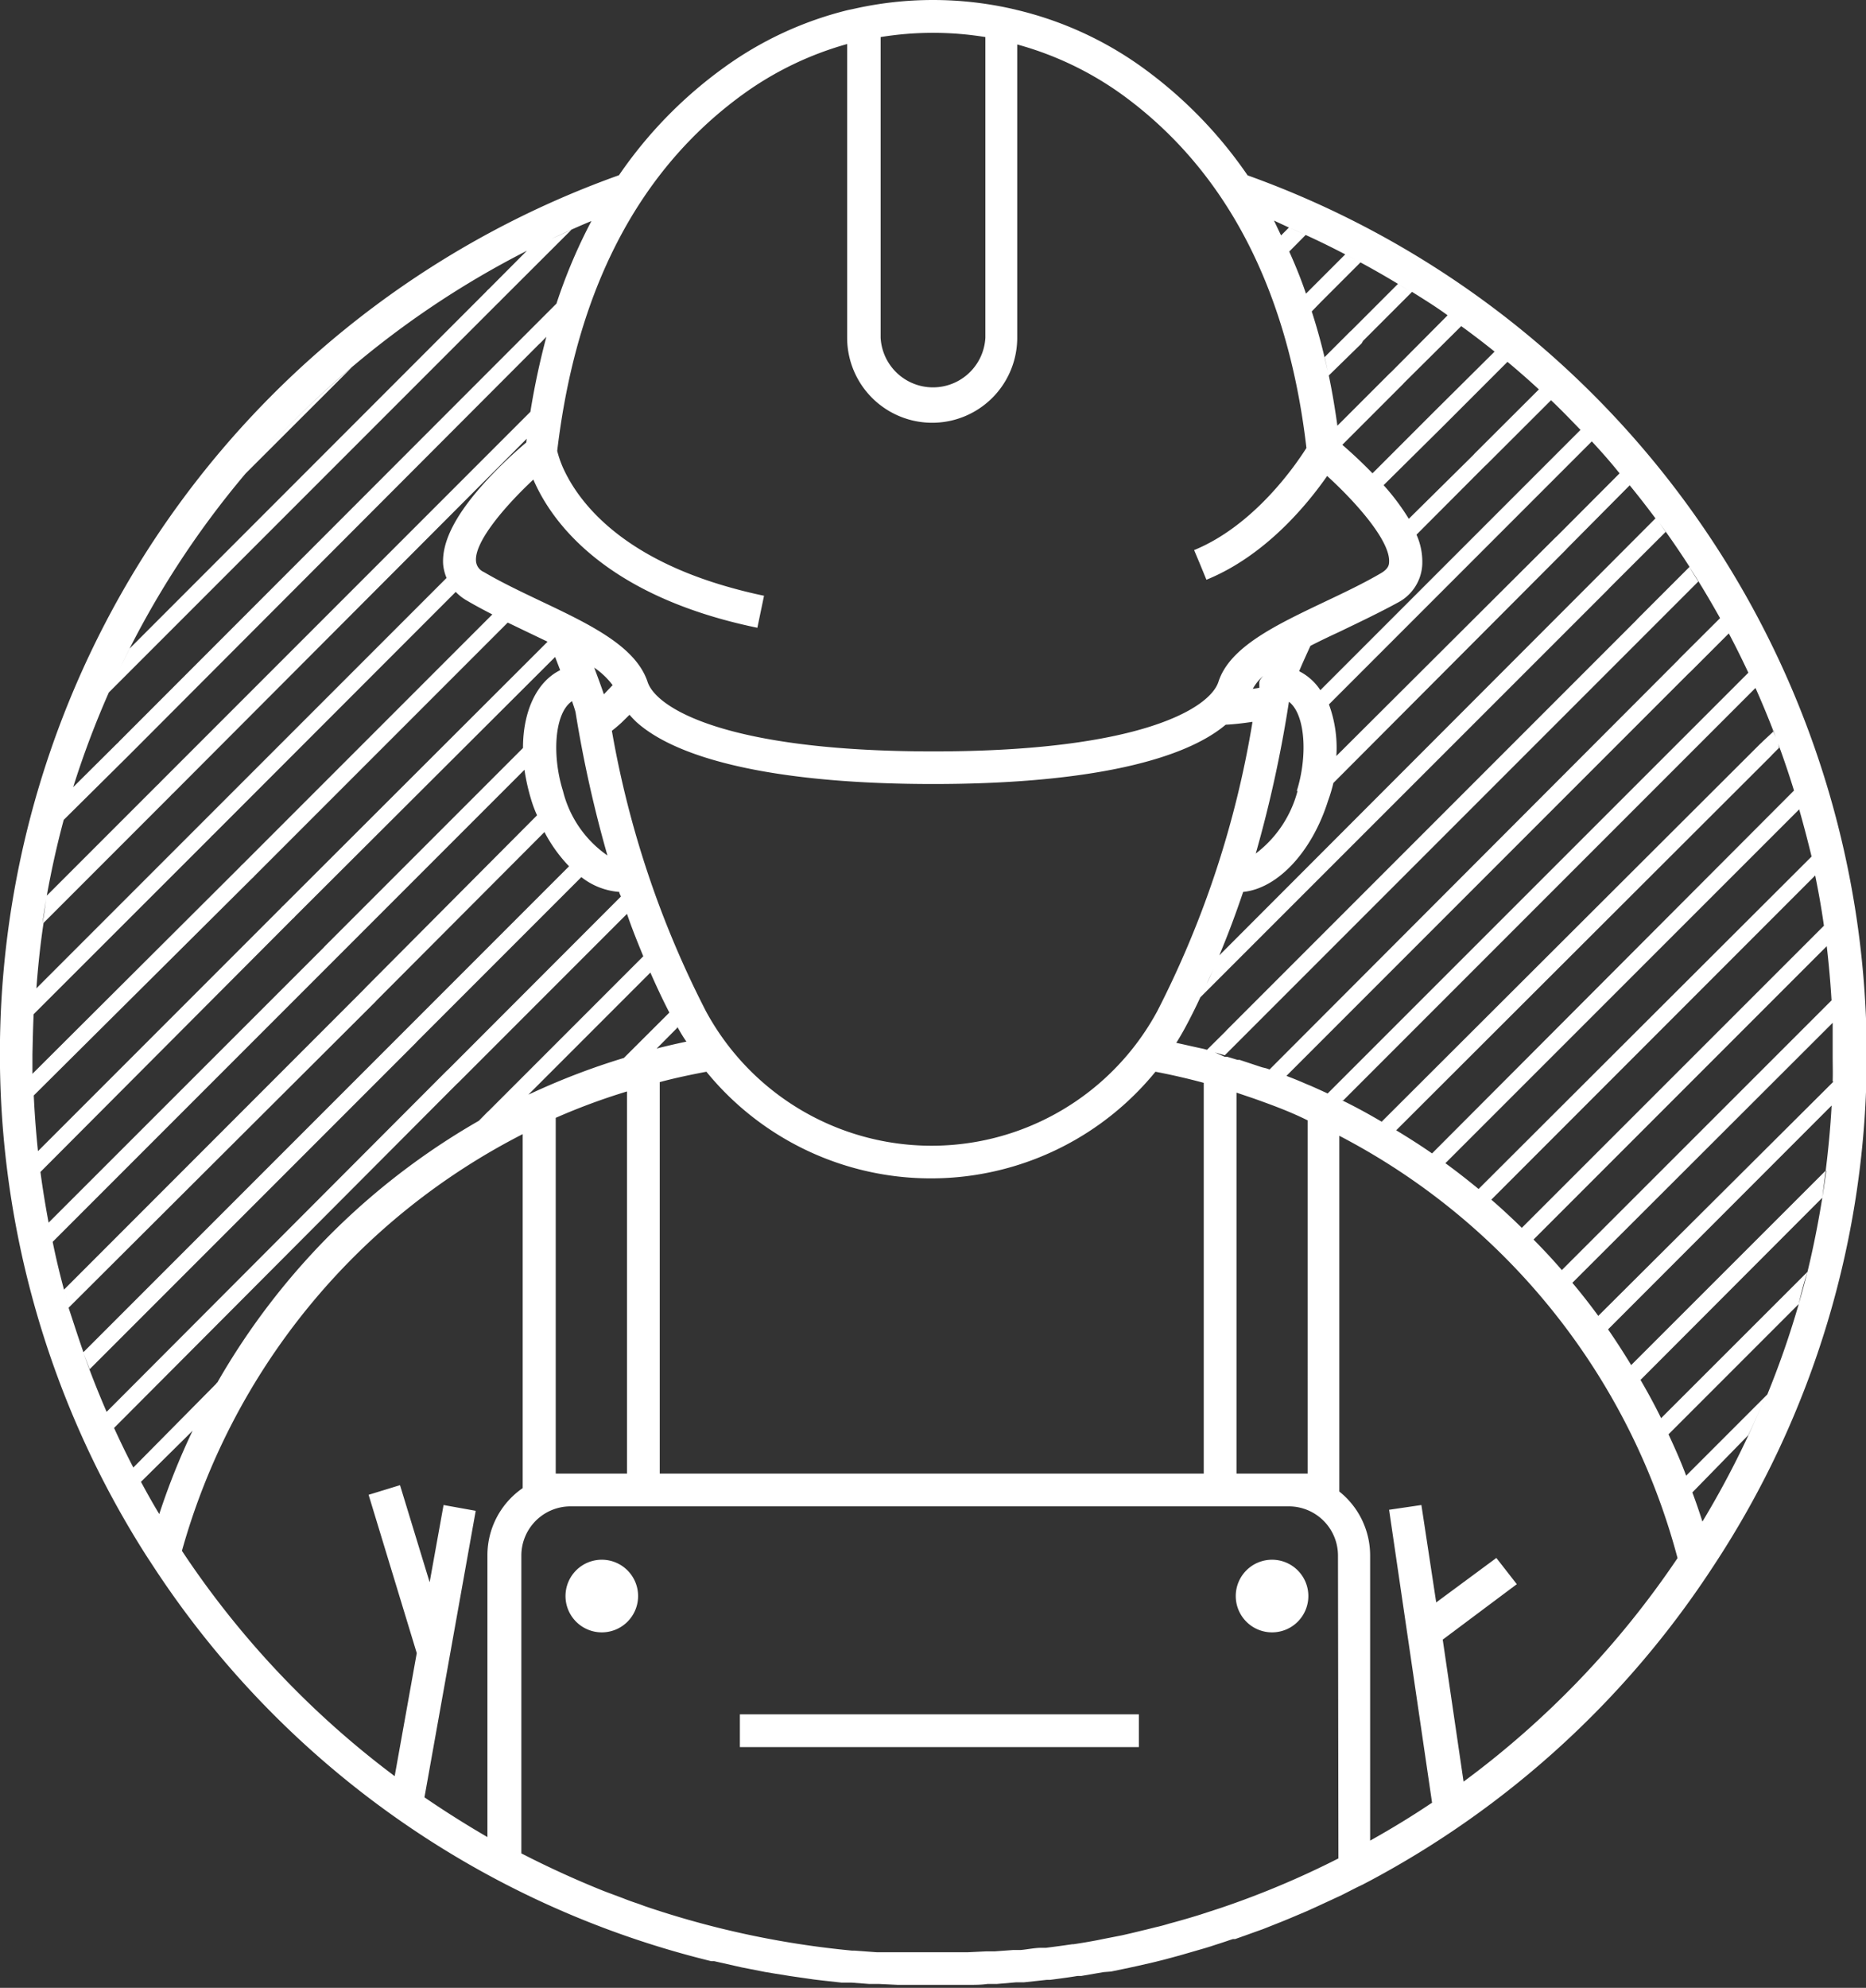 <?xml version="1.0" encoding="UTF-8"?> <svg xmlns="http://www.w3.org/2000/svg" id="Слой_1" data-name="Слой 1" viewBox="0 0 125.95 134.1"><rect x="0" y="0" width="125.95" height="134.1" fill="#333333" stroke="none"/> <defs> <style>.cls-1{fill:#fff;}</style> </defs> <path class="cls-1" d="M126,71.13a63.09,63.09,0,0,0-41.79-59.3,29.59,29.59,0,0,0-7.1-7.28A24,24,0,0,0,68.71.69h0L68.29.59a24.24,24.24,0,0,0-10.63,0l-.43.09h0a24,24,0,0,0-8.34,3.86,29.45,29.45,0,0,0-7.11,7.28A62.93,62.93,0,0,0,9.91,105v0l.27.41A62.8,62.8,0,0,0,48,132.3l.2,0,1.86.42.46.09,1.12.22.72.12,1,.16,1.6.23.59.07,1.27.14.38,0h.06l.23,0,1.18.09.67,0,1.26.06.47,0h.13c.6,0,1.21,0,1.81,0l1.8,0h.12l.45,0c.43,0,.85,0,1.27-.06h.16l.47,0,1.29-.11h.1l.43,0,1.57-.17.22,0c.62-.08,1.23-.16,1.84-.26l.25,0,1.51-.26L75,133l1.2-.25.64-.14,1.09-.25.68-.17,1-.27,1.73-.5.39-.12c.42-.14.85-.27,1.27-.42l.22-.07h0l.15,0,.59-.21.28-.1.64-.23.34-.12,1.31-.52.51-.21,1.16-.49.62-.28,1.06-.49.67-.31,1.06-.54.34-.16.59-.31h0A63.08,63.08,0,0,0,115.42,106l.27-.41v0A62.56,62.56,0,0,0,126,71.13ZM108.54,89.68l15.09-15.1c-.08,1.48-.22,2.94-.4,4.39L110.1,92.09C109.6,91.27,109.08,90.46,108.54,89.68ZM123,80.8c-.27,1.69-.6,3.35-1,5l-9.88,9.87c-.43-.88-.9-1.74-1.39-2.58Zm.27-1.83q-.12.91-.27,1.83Q123.11,79.88,123.23,79Zm-1.86,9a60.17,60.17,0,0,1-2.12,6.1l-5.48,5.48h0c-.37-1-.77-1.88-1.19-2.79Zm.58-2.14c-.18.72-.38,1.43-.58,2.14C121.57,87.22,121.77,86.51,122,85.79Zm1.68-11.21c0-.54.06-1.09.07-1.64C123.69,73.49,123.66,74,123.63,74.58Zm.07-1.64L107.88,88.77c-.56-.76-1.14-1.51-1.75-2.23L123.7,69c0,.71,0,1.43,0,2.15S123.72,72.34,123.7,72.94Zm-4-23.67L119,50l-.1.1-.1.09L93.26,75.67l.4.24c-1-.6-2-1.16-3.07-1.68l.08,0,26.1-26.1.09-.09.1-.1,1.53-1.53a61.08,61.08,0,0,1,2.6,6.92L96.66,77.81c-.79-.55-1.6-1.06-2.42-1.56L119.54,51l.09-.1.1-.1.36-.36C120,50,119.81,49.64,119.66,49.27ZM89.79,73.85h0q-.66-.31-1.32-.6l-.27-.11c-.39-.17-.79-.34-1.19-.49l-.32-.13c-.41-.16-.81-.31-1.22-.45L85.18,72l-1.51-.5-.14,0-.7-.21-.17,0L82,71l.67.19h0l.81-.81.1-.1.09-.09,27.53-27.53.1-.1.09-.09,3.24-3.24c-.2-.32-.4-.64-.61-1,.73,1.13,1.42,2.29,2.08,3.47l-2.72,2.71-.09.1-.1.1L85.69,72.15l1,.37.14.06L114,45.41l.1-.09.1-.1,2.49-2.49c.62,1.17,1.2,2.37,1.75,3.59-.14-.32-.29-.63-.43-.94l-1.83,1.83-.09.09-.1.1L89.61,73.77Zm-1.53,1.73V99.41h-4.8V73.71l1.21.41h0C85.9,74.56,87.1,75,88.26,75.58ZM35.94,73.72l-.42.19.14-.06,8.24-8.24c.4.91.82,1.81,1.28,2.7l-3.07,3.06.54-.16A47.53,47.53,0,0,0,35.94,73.72Zm6.38-.09V99.41H37.51v-24A42.83,42.83,0,0,1,42.32,73.63ZM14.66,93.28,9,99c-.46-.88-.89-1.77-1.3-2.67L30.83,73.13h0l.1-.09L42.32,61.65c.34,1,.71,1.91,1.1,2.86L33,74.93h0l-.1.09-.61.62c.26-.15.5-.3.76-.44A47.63,47.63,0,0,0,14.66,93.28ZM19.74,62l.1-.09.09-.1L37.47,44.32l.34.89C36.21,46,35.3,48,35.3,50.46h0L21.92,63.84h0l-.09.1L3.28,82.48c-.21-1.13-.4-2.27-.55-3.42ZM2.6,78c-.2-1.83-.33-3.69-.37-5.57,0,.51,0,1,0,1.52L17,59.27l.1-.09.09-.1L34.27,42h0l1.27.61,1.42.68L19.15,61.07l-.1.09-.09.1L2.56,77.66C2.57,77.77,2.59,77.89,2.6,78ZM37.14,43.49l.33.82ZM90,52.82h0L105.68,37.1l.09-.1.1-.1L110,32.74c.6.73,1.18,1.48,1.74,2.23l-3.91,3.92-.1.1-.09.09L82.3,64.45c.6-1.43,1.13-2.86,1.61-4.28,2.32-.23,4.64-2.69,5.73-6.15A10.59,10.59,0,0,0,90,52.82Zm-2.42.54a7.76,7.76,0,0,1-2.82,4.22A83.75,83.75,0,0,0,87,47.34C88.13,48.21,88.26,51.05,87.53,53.36ZM85,46.05l0,.1,0,.12a.59.59,0,0,1,0,.13l-.44.07a3.27,3.27,0,0,1,.71-.88C85,45.87,85,46,85,46.05Zm-.46,2.65a66.23,66.23,0,0,1-6.43,19.52,17.32,17.32,0,0,1-30.46,0A66.07,66.07,0,0,1,41.3,49.3c.18-.14.4-.32.64-.54l.55-.54c.15.17.31.34.49.51,3,2.67,10,4.16,20,4.16,9.76,0,16.67-1.41,19.75-4C83.31,48.86,83.91,48.79,84.51,48.7ZM40.76,46.84c-.16-.48-.39-1.1-.65-1.8a5.23,5.23,0,0,1,1.24,1.18ZM41,57.71A7.48,7.48,0,0,1,38,53.36c-.74-2.34-.6-5.24.61-6.06.13.38.22.65.24.76A83.22,83.22,0,0,0,41,57.71ZM3.54,83.79l19-19h0l.1-.1L35.4,51.93h0A13.86,13.86,0,0,0,35.87,54c.11.36.24.7.38,1L24.69,66.61h0l-.09.1L4.32,87c-.4-1.48-.75-3-1-4.51C3.37,82.92,3.45,83.36,3.54,83.79ZM35.33,51.18h0Zm-10,16.41h0l.09-.1L36.75,56.13a10,10,0,0,0,1.66,2.31h0L27.47,69.38h0l-.1.1L5.63,91.22c-.35-1-.67-2-1-3ZM4.66,88.21c-.12-.4-.23-.81-.34-1.22C4.43,87.4,4.54,87.81,4.66,88.21Zm1.39,4.16,22-22h0l.09-.1L39.24,59.17a4.7,4.7,0,0,0,2.56,1c0,.1.07.2.11.31L30.24,72.16h0l-.1.09-22.95,23,.36.8c-.7-1.57-1.35-3.16-1.92-4.79C5.76,91.61,5.91,92,6.05,92.37ZM44.32,70.74l1.4-1.41,0-.06c.19.35.4.7.61,1-.59.12-1.18.26-1.76.4v0l-.54.15ZM44.53,73c1-.27,2.09-.5,3.15-.7a19.56,19.56,0,0,0,30.31,0c1.1.21,2.19.46,3.26.75V99.41H44.53Zm34.86-2.64q.33-.52.63-1.08c.35-.65.68-1.31,1-2h0l27.43-27.42.1-.1.09-.1,3.79-3.78c-.22-.31-.43-.62-.66-.92.8,1.07,1.55,2.16,2.27,3.28l-3.41,3.41-.1.1-.09.1L82.91,69.38l-.1.1-.09.1-1.25,1.24-.22-.06v0C80.63,70.63,80,70.48,79.39,70.35Zm2.52-5c-.15.34-.3.68-.46,1C81.61,66,81.76,65.7,81.91,65.36Zm34.21-23.64c.19.34.38.67.56,1C116.5,42.39,116.31,42.06,116.12,41.72Zm5.32,12.88q.54,1.9,1,3.87l-.15-.7L99.8,80.21c-.73-.6-1.47-1.18-2.24-1.74Zm1.08,4.46c.23,1.12.43,2.25.59,3.39L102.72,82.83c-.67-.65-1.35-1.29-2.06-1.9Zm.78,4.77c.2,1.7.33,3.41.4,5.15,0-.5,0-1-.08-1.49l-18.2,18.19c-.61-.71-1.25-1.39-1.91-2.06ZM109.37,32l-.05-.07-4.23,4.24-.1.09-.1.1L90.2,51a8.46,8.46,0,0,0-.5-3.48l13.21-13.21.09-.09.1-.1,4.35-4.35-.33-.34C107.9,30.26,108.65,31.09,109.37,32Zm-2.69-3-4.37,4.37-.09.09-.1.1-13,13h0a3.72,3.72,0,0,0-1.43-1.28c.24-.58.51-1.16.76-1.71.62-.32,1.27-.63,1.92-.93,1.35-.65,2.74-1.31,4-2A3.06,3.06,0,0,0,96,38.07a4.48,4.48,0,0,0-.39-2l4.5-4.51.1-.1.1-.09L104.69,27C105.37,27.64,106,28.3,106.68,29Zm-18.42-9.3-.11.11h0c-.34-1-.72-1.93-1.13-2.84l1.11-1.12-1.06-.47c1.27.55,2.51,1.14,3.73,1.78l-2.44,2.44-.1.1Zm.88.69.1-.1h0l2.59-2.59-.93-.49c1.42.74,2.82,1.53,4.17,2.38l-.71-.44-3.13,3.13-.1.09-.1.1-1.62,1.62c.07.3.14.61.2.92-.3-1.39-.66-2.73-1.07-4Zm2.68,2.86.09-.09L92,23l3.31-3.31c.81.51,1.61,1,2.4,1.58L94,25l-.1.1-.1.09-3.53,3.53c-.16-1.16-.35-2.29-.58-3.39Zm-1.39,6.63.16.14,4-4,.1-.1.09-.1L98.63,22l-.49-.35c.93.66,1.85,1.35,2.74,2.07L96.77,27.8l-.1.1-.09.09-3.94,3.94h0c-.9-.93-1.75-1.68-2.21-2.07,0-.2-.06-.39-.08-.58C90.37,29.47,90.4,29.66,90.43,29.86Zm6.93-1.08.1-.1.09-.09,4.2-4.2c.72.6,1.43,1.22,2.12,1.86l-4.33,4.32-.09.1-.1.1L95.09,35a15.35,15.35,0,0,0-1.7-2.27Zm3.52-5.09.86.7Zm3,2.56.82.74ZM87,15.35l-.53.53h0c-.16-.32-.31-.65-.48-1ZM59.44,2.5a22.07,22.07,0,0,1,7.07,0V22.78a3.54,3.54,0,0,1-7.07,0ZM50.18,6.34a22.13,22.13,0,0,1,7-3.37V22.78a5.74,5.74,0,1,0,11.48,0V3a22.08,22.08,0,0,1,7.06,3.37c7,5.07,11.21,13.1,12.46,23.85-.72,1.14-3.51,5.22-7.58,6.89l.42,1,.41,1c4.06-1.65,6.9-5.21,8.15-7,2,1.82,4.28,4.42,4.18,5.82,0,.21-.09.46-.52.72-1.17.69-2.52,1.33-3.83,1.95C86.16,42.15,83,43.63,82.24,46,81.66,47.77,77,50.69,63,50.69S44.29,47.77,43.71,46c-.8-2.41-3.92-3.89-7.23-5.46-1.3-.62-2.65-1.26-3.82-1.95a.88.88,0,0,1-.53-.72C32,36.57,34.07,34.16,36,32.35c1.17,2.73,4.71,7.85,15.12,10l.45-2.16c-.92-.19-1.77-.41-2.57-.64-7.51-2.18-10.1-6-11-8a7.22,7.22,0,0,1-.39-1.13C38.9,19.54,43.11,11.45,50.18,6.34ZM30.27,39.26c-.05-.09-.09-.18-.13-.27L13.61,55.52l-.1.1-.1.1-11,11c0,.21,0,.42,0,.62.11-1.71.28-3.41.53-5.08l8.57-8.57.09-.1.1-.09L35.55,29.6c.05-.33.09-.66.14-1-.06.42-.12.83-.17,1.25a30.07,30.07,0,0,0-2.61,2.49c-2.12,2.29-3.09,4.16-3,5.72A3.14,3.14,0,0,0,30.27,39.26Zm.49.67-.23-.27Zm-.3-.37-.13-.2ZM35.8,27.78l-25,25-.09.1-.1.09L3.16,60.42c.31-1.73.69-3.44,1.14-5.11L8.65,51l.1-.1.1-.1L36.37,23.23l.1-.09.1-.1.31-.32A50.75,50.75,0,0,0,35.8,27.78ZM2.86,62.3c.09-.63.19-1.26.3-1.88C3.05,61,3,61.67,2.86,62.3Zm34.7-41.82-1.78,1.78-.09.09-.1.1L8.06,50l-.09.1-.1.09L4.94,53.1a61.2,61.2,0,0,1,2.82-7.3c-.15.31-.3.63-.44.94L33.6,20.46l.1-.09.09-.1,4.78-4.77-1.36.62c.89-.42,1.79-.83,2.71-1.21A36.11,36.11,0,0,0,37.56,20.48ZM4.3,55.31c.2-.75.42-1.48.64-2.21C4.72,53.83,4.5,54.56,4.3,55.31Zm32.45-39-1.15.57L33,19.49l-.1.09-.09.1L8.75,43.75c-.23.46-.46.92-.68,1.38a61.22,61.22,0,0,1,8.51-13.19l7.16-7.15a60.44,60.44,0,0,0-7.16,7.15A61.21,61.21,0,0,1,36.75,16.33ZM2.27,68.42,14.2,56.5l.09-.1.1-.09L30.76,39.93a3.28,3.28,0,0,0,.78.6c.54.32,1.11.62,1.69.92h0L16.38,58.3l-.1.09-.09.1-14,13.95c0-.43,0-.87,0-1.31C2.21,70.22,2.23,69.32,2.27,68.42Zm7,31.14c.07.14.14.29.22.43L13,96.52h0a46.7,46.7,0,0,0-2.25,5.62C10.24,101.3,9.76,100.43,9.3,99.56Zm5.36-6.28c-.31.55-.61,1.1-.89,1.66C14.05,94.38,14.35,93.83,14.66,93.28ZM32.9,104.93v19q-2.17-1.26-4.25-2.68l3.46-19.33-2.17-.39L29,106.74l-2-6.55-2.12.65,3.25,10.68-1.49,8.3a61.23,61.23,0,0,1-14.36-15.2,45.24,45.24,0,0,1,23-28.11v23.88A5.49,5.49,0,0,0,32.9,104.93Zm57.44,20.44a59.73,59.73,0,0,1-7.85,3.31l-.18.06-1.29.42h0c-.7.22-1.4.42-2.11.61q-.45.14-.9.24l-.68.17c-.35.08-.69.17-1,.24l-.61.14-1.18.23-.49.1c-.53.1-1.06.19-1.6.27l-.08,0q-.89.13-1.77.24l-.3,0c-.47,0-.95.11-1.43.15l-.51,0-1.23.09-.3,0-.28,0-1.24.06h-.52l-1.76,0-1.76,0-.36,0-1.08,0h-.32l-.32,0-1.5-.11-.17,0a61.34,61.34,0,0,1-14-3l-.43-.16c-.34-.11-.68-.23-1-.36l-1.15-.43-.21-.08q-2.84-1.14-5.54-2.53V104.93a3.32,3.32,0,0,1,3.32-3.31H87a3.32,3.32,0,0,1,3.31,3.31ZM90,73.93l0,0,0,0,.43.2.07,0h0l-.07,0Zm8.79,46.28-1.41-9.6,5-3.74L101,105.1l-4.06,3-1-6.57-2.18.32,2.9,19.76c-1.35.91-2.75,1.76-4.18,2.56V104.93a5.51,5.51,0,0,0-2.08-4.31v-24a45.17,45.17,0,0,1,22.83,28.49A61.24,61.24,0,0,1,98.76,120.21Zm16.13-17.53c-.22-.69-.45-1.36-.69-2h0L118,96.82c.44-.91.84-1.84,1.23-2.79A61.43,61.43,0,0,1,114.89,102.68Z"></path> <rect class="cls-1" x="49.94" y="115.65" width="26.93" height="2.21"></rect> <path class="cls-1" d="M40.62,105.22a2.45,2.45,0,1,0,2.45,2.45A2.45,2.45,0,0,0,40.62,105.22Z"></path> <path class="cls-1" d="M85.86,105.22a2.45,2.45,0,1,0,2.45,2.45A2.45,2.45,0,0,0,85.86,105.22Z"></path> </svg> 